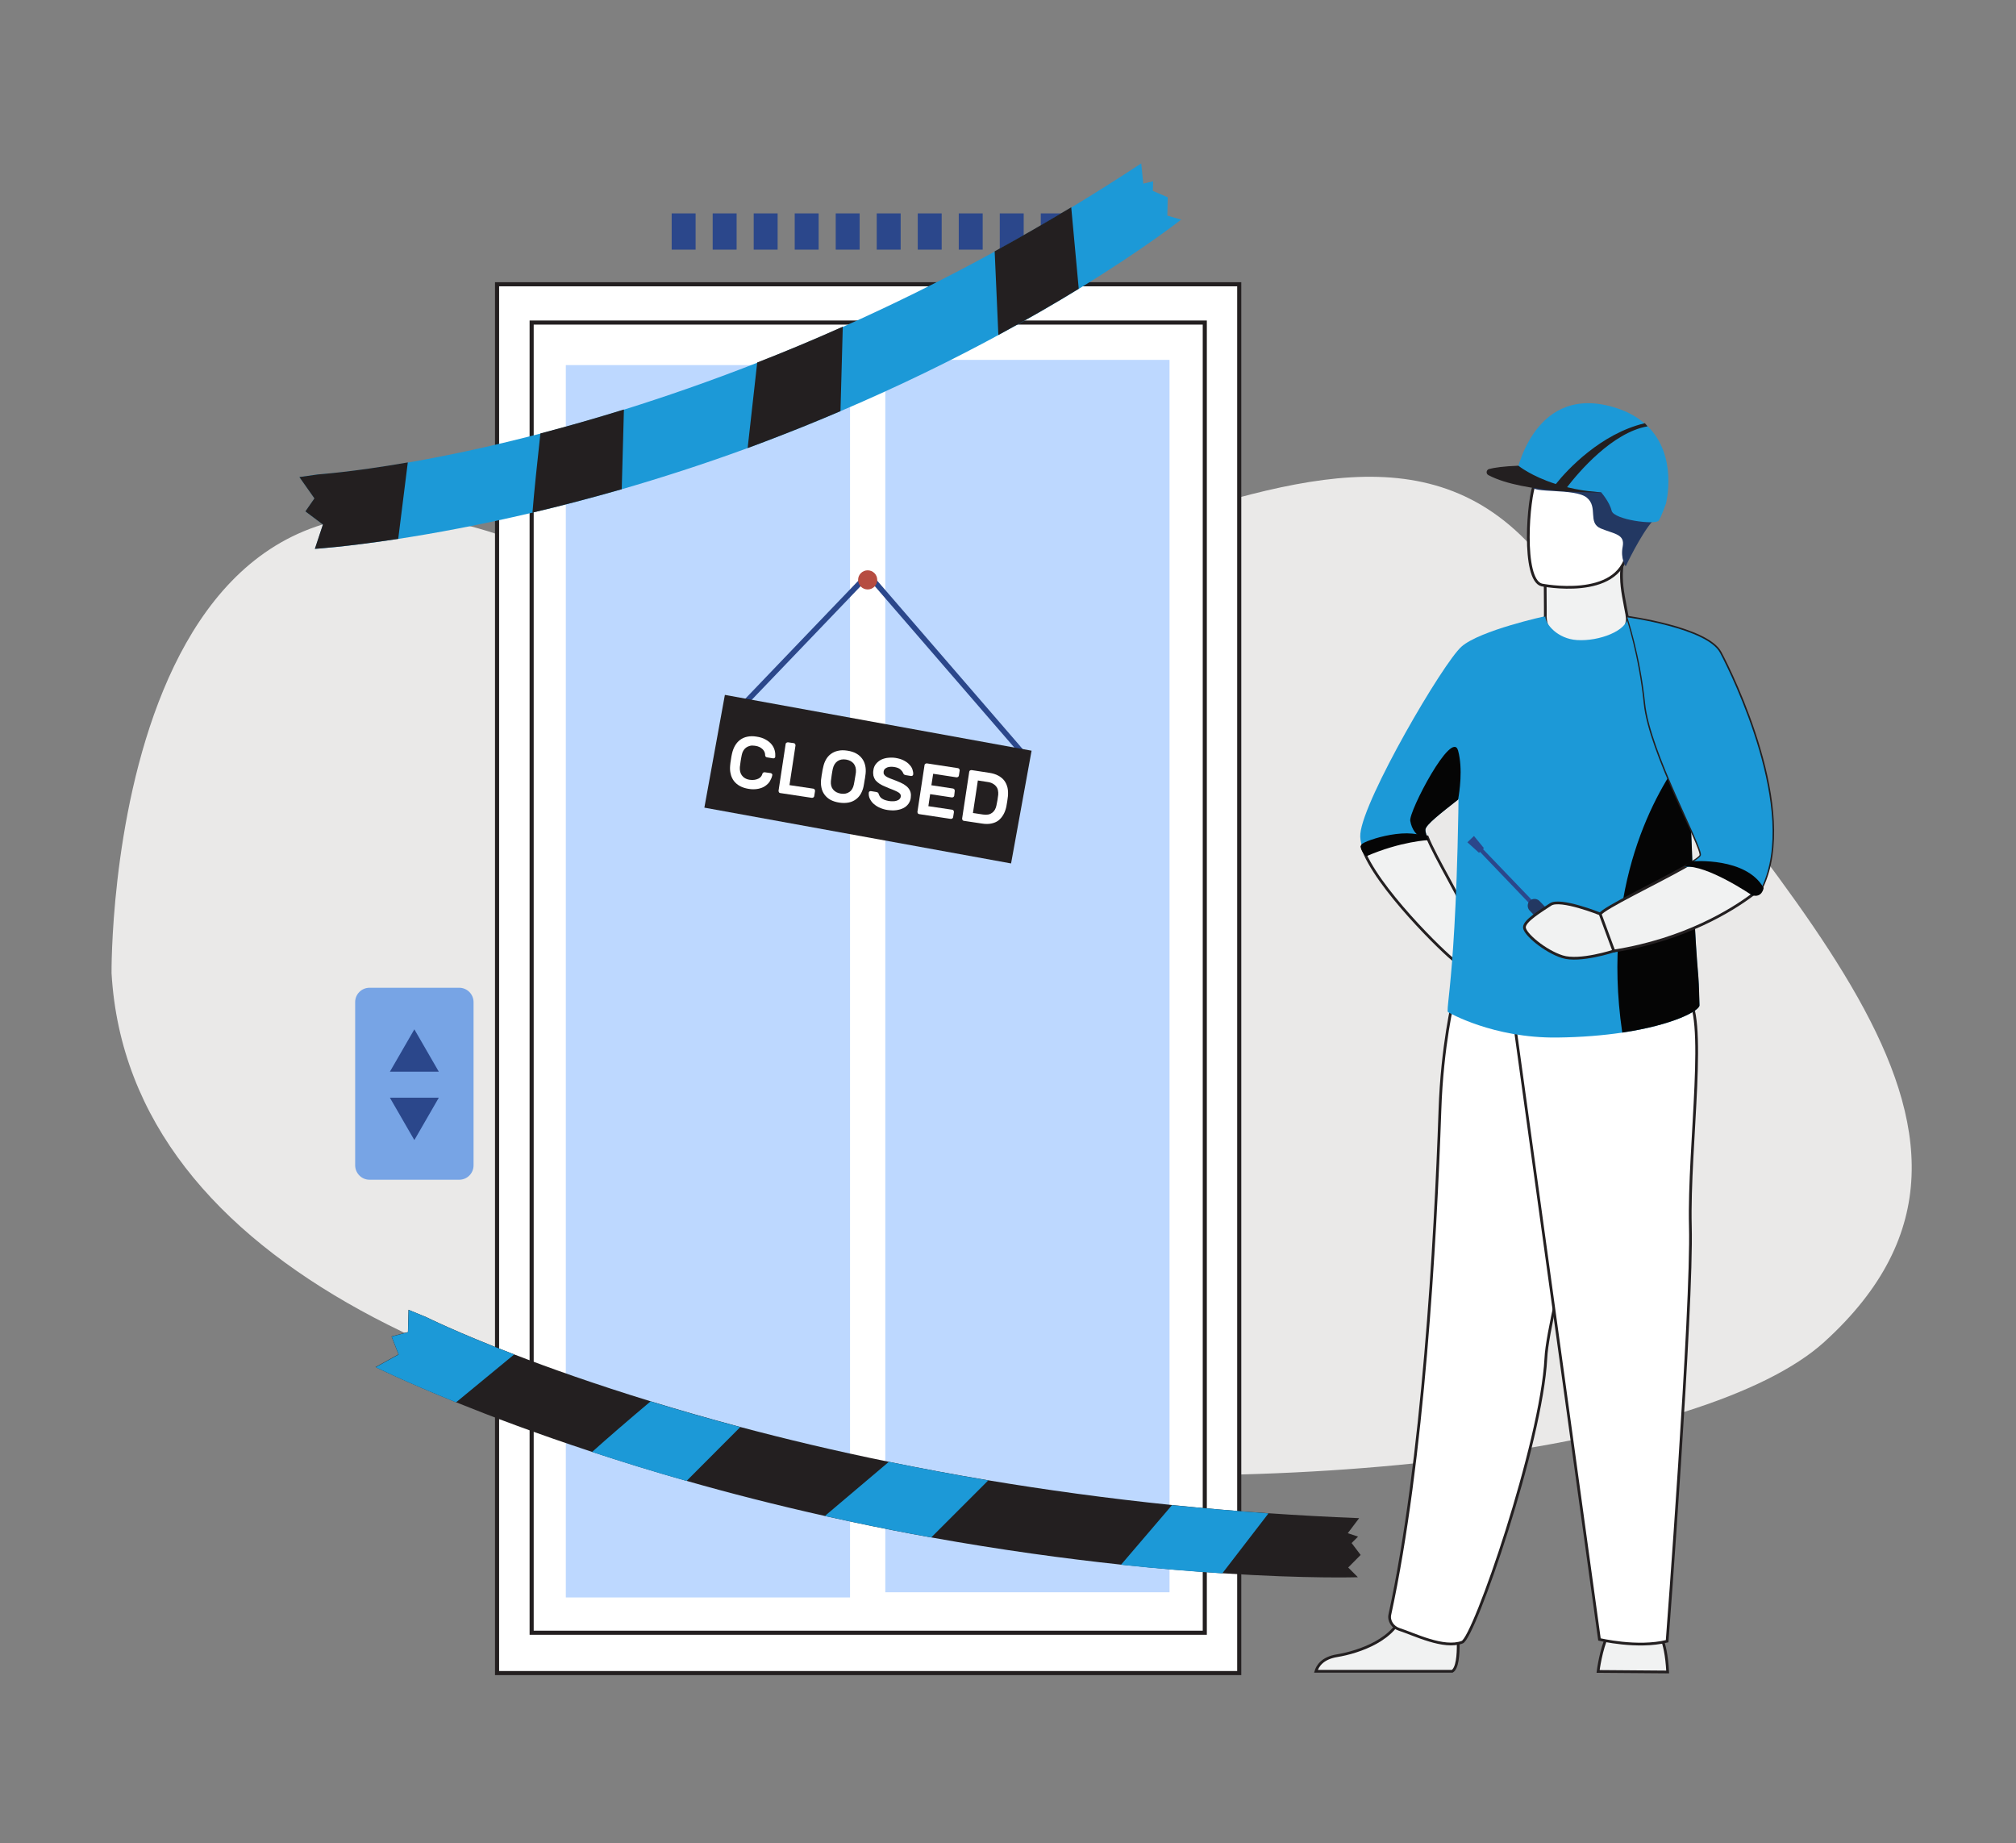 <svg xmlns="http://www.w3.org/2000/svg" xmlns:xlink="http://www.w3.org/1999/xlink" id="Layer_1" x="0px" y="0px" viewBox="0 0 1474.7 1348.1" style="enable-background:new 0 0 1474.7 1348.1;" xml:space="preserve"><rect x="0" y="0" width="1474.7" height="1348.1" fill="#808080" stroke="none"/><style type="text/css">	.st0{fill:#EAE9E8;}	.st1{fill:#2B478B;}	.st2{fill:#FFFFFF;stroke:#231F20;stroke-width:3;stroke-miterlimit:10;}	.st3{fill:none;stroke:#231F20;stroke-width:3;stroke-miterlimit:10;}	.st4{fill:#BDD8FF;}	.st5{fill:#231F20;}	.st6{fill:#1C99D7;}	.st7{fill:#77A4E5;}	.st8{fill:#B64C41;}	.st9{fill:#FFFFFF;}	.st10{fill:#F1F2F2;stroke:#231F20;stroke-width:2;stroke-miterlimit:10;}	.st11{fill:#FFFFFF;stroke:#231F20;stroke-width:2;stroke-miterlimit:10;}	.st12{fill:#050505;}	.st13{fill:#233862;}</style><path class="st0" d="M81.6,711.8c0,0-4.9-449.9,318-307.2s592.4-202.2,742,22.3s365.7,397.6,192.9,554.5S106.8,1143.9,81.6,711.8z"></path><g>	<g>					<rect x="491.3" y="156.1" transform="matrix(-1 -1.224647e-16 1.224647e-16 -1 1000.131 338.67)" class="st1" width="17.5" height="26.5"></rect>					<rect x="521.3" y="156.1" transform="matrix(-1 -1.224647e-16 1.224647e-16 -1 1060.131 338.67)" class="st1" width="17.5" height="26.5"></rect>					<rect x="551.3" y="156.1" transform="matrix(-1 -1.224647e-16 1.224647e-16 -1 1120.131 338.67)" class="st1" width="17.5" height="26.5"></rect>					<rect x="581.3" y="156.1" transform="matrix(-1 -1.224647e-16 1.224647e-16 -1 1180.131 338.67)" class="st1" width="17.5" height="26.5"></rect>					<rect x="611.3" y="156.1" transform="matrix(-1 -1.224647e-16 1.224647e-16 -1 1240.131 338.67)" class="st1" width="17.5" height="26.5"></rect>					<rect x="641.3" y="156.1" transform="matrix(-1 -1.224647e-16 1.224647e-16 -1 1300.131 338.67)" class="st1" width="17.5" height="26.5"></rect>					<rect x="671.3" y="156.1" transform="matrix(-1 -1.224647e-16 1.224647e-16 -1 1360.131 338.67)" class="st1" width="17.5" height="26.5"></rect>					<rect x="701.3" y="156.1" transform="matrix(-1 -1.224647e-16 1.224647e-16 -1 1420.131 338.67)" class="st1" width="17.5" height="26.5"></rect>					<rect x="731.3" y="156.1" transform="matrix(-1 -1.224647e-16 1.224647e-16 -1 1480.131 338.67)" class="st1" width="17.5" height="26.5"></rect>					<rect x="761.3" y="156.1" transform="matrix(-1 -1.224647e-16 1.224647e-16 -1 1540.131 338.67)" class="st1" width="17.5" height="26.5"></rect>	</g>	<rect x="363.6" y="207.9" class="st2" width="542.9" height="1015.7"></rect>	<rect x="388.9" y="235.9" class="st3" width="492.4" height="958.2"></rect>	<g>		<rect x="647.6" y="263.2" class="st4" width="207.9" height="901.3"></rect>	</g>	<g>		<rect x="413.9" y="267" class="st4" width="207.9" height="901.3"></rect>	</g>	<g>		<path class="st5" d="M986.2,1146.4l7.1,7.1c0,0-36.8,1.2-99.2-2.9c-21.7-1.4-46.6-3.4-74.1-6.3c-40.9-4.4-87.7-10.7-138.8-19.9   c-18.5-3.3-37.5-7-57.1-11.2c-7-1.5-13.9-3-20.7-4.5c-36.2-8.1-70.1-16.8-101.3-25.7h0c-24.8-7-47.8-14.2-69.1-21.2h0   c-40.2-13.2-73.7-25.9-99.5-36.3c-37.9-15.3-58.8-25.7-58.8-25.7l16.8-9.3l-5.1-13.1l12-3.2l0.4-16.3l13.1,5.4   c0,0,22.2,11.1,64.1,27.2c25.9,10,59.4,21.9,99.8,34.3c20.2,6.2,42.1,12.5,65.6,18.8c33.1,8.8,69.4,17.5,108.8,25.5   c23.1,4.7,47.4,9.3,72.6,13.5c42,7,86.9,13.2,134.4,18.1c22.9,2.3,46.4,4.4,70.6,6h0c21.7,1.5,43.8,2.7,66.4,3.6l-8.3,11l7.5,2.5   l-4.7,4.7l6.6,8.7L986.2,1146.4z"></path>		<path class="st6" d="M927.9,1106.8l-33.8,43.9c-21.7-1.4-46.6-3.4-74.1-6.3l37.3-43.6C880.2,1103,903.7,1105.1,927.9,1106.8z"></path>		<path class="st6" d="M722.9,1082.7l-41.7,41.7c-18.5-3.3-37.5-7-57.1-11.2c-7-1.5-13.9-3-20.7-4.5l46.8-39.6   C673.4,1073.9,697.7,1078.4,722.9,1082.7z"></path>		<path class="st6" d="M541.5,1043.7l-39.3,39.4h0c-24.8-7-47.8-14.2-69.1-21.2c10.2-9.2,27-23.7,42.8-37   C496,1031.1,517.9,1037.4,541.5,1043.7z"></path>		<path class="st6" d="M376.1,990.6l-42.5,35c-37.9-15.3-58.8-25.7-58.8-25.7l16.8-9.3l-5.1-13.1l12-3.2l0.4-16.3l13.1,5.4   C312,963.4,334.2,974.5,376.1,990.6z"></path>	</g>	<g>		<path class="st6" d="M853.9,157.7l10.1,2.9c0,0-26.2,20.8-74.8,50.6c-16.9,10.4-36.6,21.8-58.8,33.8c-33,17.9-71.7,37-115.6,55.7   c-15.9,6.8-32.4,13.5-49.6,20.1c-6.1,2.4-12.2,4.6-18.3,6.9c-32.2,11.8-63.1,21.7-92.1,30.1l0,0c-23,6.6-44.9,12.3-65.3,17.1l0,0   c-38.6,9.1-72,15.2-98.1,19.2c-38.5,5.9-61,7.3-61,7.3l5.9-17.8l-12.8-9.6l6.6-9.5l-11-15.6l13.4-1.9c0,0,24-1.4,65.9-8.7   c25.9-4.5,58.7-11.2,96.9-21.2c19.1-5,39.5-10.8,61.1-17.5c30.4-9.5,63-20.8,97.5-34.3c20.3-8,41.2-16.7,62.6-26.2   c35.7-15.9,72.9-34.2,111.1-55.1c18.4-10.1,37.1-20.8,56-32.2l0,0c16.9-10.2,34-21,51.2-32.3l1.5,14.8l7.2-1.7l-0.2,7l10.9,4.7   L853.9,157.7z"></path>		<path class="st5" d="M783.6,151.6l5.5,59.6c-16.9,10.4-36.6,21.8-58.8,33.8l-2.7-61.2C746.1,173.7,764.8,162.9,783.6,151.6z"></path>		<path class="st5" d="M616.5,238.9l-1.7,61.8c-15.9,6.8-32.4,13.5-49.6,20.1c-6.1,2.4-12.2,4.6-18.3,6.9l7-62.6   C574.2,257.2,595.1,248.5,616.5,238.9z"></path>		<path class="st5" d="M456.4,299.5l-1.6,58.3l0,0c-23,6.6-44.9,12.3-65.3,17.1c1.1-14.2,3.5-36.9,5.8-57.9   C414.3,312,434.8,306.2,456.4,299.5z"></path>		<path class="st5" d="M298.3,338.2l-7,55.9c-38.5,5.9-61,7.3-61,7.3l5.9-17.8l-12.8-9.6l6.6-9.5l-11-15.6l13.4-1.9   C232.4,346.9,256.4,345.5,298.3,338.2z"></path>	</g>	<path class="st7" d="M270.3,862.8h65.6c5.8,0,10.5-4.7,10.5-10.5V732.9c0-5.8-4.7-10.5-10.5-10.5h-65.6c-5.8,0-10.5,4.7-10.5,10.5  v119.3C259.8,858,264.5,862.8,270.3,862.8z"></path>	<polygon class="st1" points="303.1,752.8 321,783.8 285.2,783.8  "></polygon>	<polygon class="st1" points="303.1,833.8 321,802.8 285.2,802.8  "></polygon>	<path class="st1" d="M748.3,553.1c0.5,0,0.9-0.2,1.3-0.5c0.8-0.7,0.9-2,0.2-2.8l-113.2-131c-0.4-0.4-0.9-0.7-1.5-0.7  c-0.6,0-1.1,0.2-1.5,0.6l-95.8,100c-0.8,0.8-0.7,2.1,0.1,2.8c0.8,0.8,2.1,0.7,2.8-0.1l94.3-98.4l111.8,129.3  C747.1,552.9,747.7,553.1,748.3,553.1z"></path>	<circle class="st8" cx="634.7" cy="424.1" r="7"></circle>			<rect x="521.1" y="528" transform="matrix(-0.984 -0.179 0.179 -0.984 1157.847 1244.306)" class="st5" width="228" height="83.8"></rect>	<g>		<path class="st9" d="M557.7,565.9c0.1-0.4,0.4-0.8,0.7-0.9c0.3-0.2,0.7-0.2,1-0.2l4.3,0.6c0.4,0.1,0.7,0.2,1,0.6   c0.3,0.3,0.3,0.7,0.2,1.1c-0.3,1.4-0.9,2.8-1.7,4.2c-0.8,1.4-2,2.5-3.4,3.5c-1.4,1-3.2,1.7-5.2,2.1c-2.1,0.4-4.5,0.5-7.2,0   c-2.4-0.4-4.5-1.1-6.3-2.1c-1.8-1-3.2-2.3-4.3-3.7c-1.1-1.5-1.9-3.2-2.3-5.1c-0.5-1.9-0.6-3.9-0.4-6.1c0.1-1.3,0.3-2.8,0.6-4.5   c0.2-1.6,0.5-3.1,0.8-4.4c0.5-2.1,1.2-4,2.2-5.7c1-1.7,2.2-3.1,3.7-4.2c1.5-1.1,3.2-1.9,5.2-2.3c2-0.4,4.2-0.5,6.6-0.1   c2.8,0.4,5,1.1,6.9,2.2c1.8,1,3.3,2.2,4.4,3.6c1.1,1.4,1.8,2.8,2.2,4.4c0.4,1.6,0.5,3,0.4,4.5c0,0.4-0.2,0.8-0.6,1   c-0.3,0.2-0.7,0.3-1.1,0.2l-4.3-0.7c-0.4-0.1-0.7-0.2-1-0.5c-0.3-0.3-0.4-0.7-0.4-1.1c0-0.7-0.1-1.4-0.4-2.2   c-0.3-0.7-0.7-1.4-1.3-2c-0.6-0.6-1.4-1.2-2.3-1.7c-1-0.5-2.1-0.8-3.5-1c-1.4-0.2-2.6-0.2-3.7,0.1c-1.1,0.3-2,0.7-2.8,1.3   c-0.8,0.6-1.5,1.4-2,2.3c-0.5,0.9-0.9,1.9-1.1,3c-0.3,1.3-0.5,2.8-0.8,4.4c-0.2,1.6-0.4,3.1-0.6,4.5c-0.1,1.1,0,2.2,0.2,3.2   c0.2,1,0.6,1.9,1.2,2.8c0.6,0.8,1.3,1.5,2.3,2.1c1,0.6,2.1,1,3.5,1.2c1.4,0.2,2.6,0.2,3.7,0c1.1-0.2,2-0.5,2.8-0.9   c0.8-0.4,1.4-0.9,1.9-1.6C557.2,567.3,557.5,566.6,557.7,565.9z"></path>		<path class="st9" d="M595,576.8c0.4,0.1,0.7,0.3,0.9,0.6c0.2,0.3,0.3,0.7,0.3,1.1l-0.6,3.8c-0.1,0.4-0.3,0.7-0.6,0.9   c-0.3,0.2-0.7,0.3-1.1,0.3l-23.2-3.5c-0.4-0.1-0.7-0.2-0.9-0.6c-0.2-0.3-0.3-0.7-0.3-1.1l5.2-34.2c0.1-0.4,0.2-0.7,0.6-0.9   c0.3-0.2,0.7-0.3,1.1-0.3l4.3,0.6c0.4,0.1,0.7,0.3,0.9,0.6c0.2,0.3,0.3,0.7,0.3,1.1l-4.4,29L595,576.8z"></path>		<path class="st9" d="M602.2,560.9c0.4-2,1.1-3.8,2-5.4c0.9-1.6,2.1-3,3.6-4.1c1.5-1.1,3.2-1.9,5.2-2.3c2-0.5,4.3-0.5,6.9-0.1   c2.6,0.4,4.8,1.1,6.5,2.1c1.8,1,3.2,2.3,4.3,3.8c1.1,1.5,1.8,3.2,2.2,5c0.4,1.8,0.5,3.8,0.3,5.8c-0.1,0.7-0.2,1.4-0.3,2.2   c-0.1,0.8-0.2,1.7-0.4,2.5c-0.1,0.9-0.3,1.7-0.4,2.5c-0.1,0.8-0.3,1.5-0.4,2.2c-0.4,2-1.1,3.8-2,5.4c-0.9,1.6-2.1,3-3.6,4.1   c-1.5,1.1-3.2,1.9-5.2,2.3c-2,0.4-4.3,0.5-6.9,0.1c-2.6-0.4-4.8-1.1-6.6-2.1c-1.8-1-3.2-2.3-4.3-3.8c-1.1-1.5-1.8-3.1-2.2-5   c-0.4-1.8-0.5-3.8-0.3-5.8c0.1-0.7,0.2-1.4,0.3-2.2c0.1-0.8,0.2-1.7,0.4-2.5c0.1-0.9,0.3-1.7,0.4-2.5   C601.9,562.3,602,561.6,602.2,560.9z M626.1,564.8c0.2-2.6-0.3-4.6-1.6-6.3c-1.3-1.6-3.2-2.6-5.6-3c-2.5-0.4-4.6,0-6.3,1.2   c-1.7,1.2-2.8,3-3.4,5.5c-0.3,1.3-0.5,2.8-0.8,4.5c-0.2,1.6-0.4,3.1-0.6,4.5c-0.2,2.6,0.3,4.6,1.6,6.2c1.3,1.6,3.2,2.6,5.6,3   c2.5,0.4,4.6,0,6.3-1.2c1.7-1.1,2.8-3,3.3-5.5c0.3-1.3,0.5-2.8,0.8-4.5C625.7,567.7,625.9,566.2,626.1,564.8z"></path>		<path class="st9" d="M655.1,554.3c2.4,0.4,4.4,1,6.1,1.9c1.7,0.9,3.1,1.9,4.1,3.1c1.1,1.1,1.8,2.3,2.2,3.6   c0.4,1.2,0.6,2.4,0.5,3.4c0,0.4-0.2,0.8-0.6,1c-0.3,0.2-0.7,0.3-1.1,0.2l-3.7-0.6c-0.6-0.1-1-0.3-1.3-0.5   c-0.3-0.3-0.5-0.6-0.7-1.1c-0.4-1-1.1-1.8-2.1-2.7c-1-0.8-2.5-1.4-4.6-1.7c-0.9-0.1-1.8-0.2-2.7-0.1c-0.9,0.1-1.6,0.2-2.3,0.5   c-0.7,0.3-1.2,0.7-1.7,1.1c-0.4,0.5-0.7,1-0.8,1.7c-0.1,0.8-0.1,1.5,0.2,2.1c0.3,0.6,0.8,1.1,1.5,1.6c0.7,0.5,1.7,1,3,1.5   c1.3,0.5,2.8,1.1,4.7,1.8c2,0.8,3.8,1.6,5.2,2.4c1.4,0.9,2.6,1.8,3.4,2.8c0.8,1,1.4,2.1,1.7,3.3c0.3,1.2,0.3,2.5,0.1,4   c-0.2,1.6-0.8,3-1.7,4.3c-0.9,1.2-2.1,2.3-3.5,3c-1.5,0.8-3.2,1.3-5.2,1.6c-2,0.3-4.2,0.2-6.5-0.1c-2-0.3-3.8-0.8-5.6-1.6   c-1.7-0.7-3.2-1.7-4.5-2.8c-1.3-1.1-2.2-2.4-2.9-3.8c-0.7-1.4-0.9-2.9-0.8-4.4c0-0.4,0.2-0.8,0.6-1c0.3-0.2,0.7-0.3,1.1-0.2   l3.7,0.6c0.6,0.1,1,0.3,1.3,0.5c0.3,0.3,0.5,0.6,0.6,1.1c0.2,0.5,0.4,1,0.7,1.5c0.3,0.5,0.7,1,1.2,1.4c0.5,0.4,1.3,0.8,2.1,1.2   c0.9,0.4,2,0.6,3.3,0.9c1.1,0.2,2.1,0.2,3.1,0.2c1,0,1.9-0.1,2.7-0.4c0.8-0.3,1.5-0.6,2-1.1c0.5-0.5,0.9-1.1,1-1.9   c0.1-0.8,0-1.4-0.5-2c-0.4-0.6-1.1-1.1-2.1-1.6c-1-0.5-2.1-1-3.6-1.6c-1.4-0.5-3.1-1.2-4.9-2c-1.7-0.7-3.2-1.4-4.4-2.2   c-1.2-0.8-2.2-1.7-3-2.6c-0.7-1-1.2-2.1-1.5-3.3c-0.2-1.2-0.3-2.6,0-4.2c0.2-1.6,0.8-3,1.7-4.2c0.9-1.2,2.1-2.2,3.4-3   c1.4-0.8,3-1.3,4.8-1.6C651.2,554,653.1,554,655.1,554.3z"></path>		<path class="st9" d="M696.6,592.2c0.4,0.1,0.7,0.3,0.9,0.6c0.2,0.3,0.3,0.7,0.3,1.1l-0.6,3.8c-0.1,0.4-0.3,0.7-0.6,0.9   c-0.3,0.2-0.7,0.3-1.1,0.3l-23.2-3.5c-0.4-0.1-0.7-0.2-0.9-0.6c-0.2-0.3-0.3-0.7-0.3-1.1l5.2-34.2c0.1-0.4,0.2-0.7,0.6-0.9   c0.3-0.2,0.7-0.3,1.1-0.3l22.8,3.5c0.4,0.1,0.7,0.3,0.9,0.6c0.2,0.3,0.3,0.7,0.3,1.1l-0.6,3.8c-0.1,0.4-0.3,0.7-0.6,0.9   c-0.3,0.2-0.7,0.3-1.1,0.3l-17.1-2.6l-1.3,8.4l15.9,2.4c0.4,0.1,0.7,0.3,0.9,0.6c0.2,0.3,0.3,0.7,0.3,1.1L698,582   c-0.1,0.4-0.3,0.7-0.6,0.9c-0.3,0.2-0.7,0.3-1.1,0.3l-15.9-2.4l-1.3,8.8L696.6,592.2z"></path>		<path class="st9" d="M723.7,565.2c2.6,0.4,4.8,1.1,6.6,2.1c1.8,1,3.3,2.2,4.4,3.7c1.1,1.5,1.8,3.1,2.3,5.1c0.4,1.9,0.5,4,0.3,6.2   c-0.3,2.6-0.7,5.2-1.2,7.8c-0.5,2.2-1.2,4.1-2.2,5.8c-1,1.7-2.2,3.1-3.6,4.2c-1.5,1.1-3.2,1.8-5.2,2.2c-2,0.4-4.3,0.4-6.8,0   l-13.3-2c-0.4-0.1-0.7-0.2-0.9-0.6c-0.2-0.3-0.3-0.7-0.3-1.1l5.2-34.2c0.1-0.4,0.2-0.7,0.6-0.9c0.3-0.2,0.7-0.3,1.1-0.3   L723.7,565.2z M730.2,581.2c0.1-1.1,0-2.2-0.2-3.2c-0.2-1-0.6-2-1.3-2.8c-0.6-0.8-1.4-1.5-2.5-2.1c-1-0.6-2.3-1-3.8-1.2l-7.1-1.1   l-3.6,23.8l7.4,1.1c1.4,0.2,2.7,0.2,3.8,0c1.1-0.2,2.1-0.7,2.9-1.3c0.8-0.6,1.5-1.4,2-2.3c0.5-0.9,0.9-2,1.1-3.1   C729.5,586.4,729.9,583.8,730.2,581.2z"></path>	</g>	<path class="st6" d="M996.4,619.3c9.4,28.8,60.7,78.6,67.8,83.5c0,0,11.9-19.9,9.5-31c-1.9-9.1-21.9-41.5-28.7-57.4  c-0.4-0.8-0.7-1.6-1-2.3c-0.9-2.4-1.4-4.3-1.3-5.5c0.3-3.5,11.2-11.9,23.9-21.9c16.4-13,35.8-28.6,39-39.4  c5.6-19.1,24.9-94.7,24.9-94.7s-47.9,10.4-61.4,22.3c-13.5,11.9-71.6,111.3-74,136.8C994.8,612.6,995.3,615.8,996.4,619.3z"></path>	<path class="st10" d="M996.4,619.3c9.4,28.8,60.7,78.6,67.8,83.5c0,0,11.9-19.9,9.5-31c-2.1-9.6-24-44.9-29.7-59.8  C1035.5,610.6,1015.5,608.8,996.4,619.3z"></path>	<path class="st10" d="M1130.4,444.1l0,5.9c0,0-1.6,18.4,21,21c22.6,2.7,39.6-5.5,39-19.7c-2-11-4.2-20.1-4.3-29.2  c-0.1-3.4,0.2-7,0.8-11l-43.8-0.9l-12.9,2.1L1130.4,444.1z"></path>	<path class="st10" d="M1169,1222.4c0,0,2.1-16.6,7-26.4c4.9-9.8,36.3-3.6,36.3-3.6s6.3,5.4,7.6,30.4L1169,1222.4z"></path>	<path class="st10" d="M1062.3,1222.3c7.4-4.5,3.2-38,3.2-38s-34.3-27.4-39-6.4c-4.7,21-32.6,30.4-48.5,33  c-11,1.8-14.3,7.8-15.4,11.4H1062.3z"></path>	<path class="st11" d="M1133.3,974.8c-1.4,7.7-2.3,14-2.5,18.5c-3.2,62.2-52.4,204.4-61.2,207.7c-13.6,5.1-35-5.8-46.2-9.4  c-4.6-1.5-7.8-6.2-6.7-10.9c24.3-111.9,33.3-273.1,36.6-368.5c1.6-48.1,9.9-81.3,9.9-81.3s119.9-32,120.6,8.5  C1184.4,775.3,1144,915.7,1133.3,974.8z"></path>	<path class="st11" d="M1106.6,739.6L1170,1199c0,0,27.8,6.7,49.5,1.3c0,0,18.6-244.4,17-303.4c-1.5-59.1,13.3-158.1-3.4-169  C1216.4,717,1106.6,739.6,1106.6,739.6z"></path>	<path class="st6" d="M1059.6,740.4c0,0,32.4,18.9,79.3,18.4c18.3-0.2,34.2-1.6,47.7-3.6c37.6-5.6,56.6-16.1,56.5-20  c-0.1-3.5-0.4-15.3-0.8-20.3c-6-69-2.9-122.6-10.9-162.9c-0.1-0.5-0.2-1-0.3-1.4c-10.6-51.2-27.3-80.7-35.6-92.7  c-3-4.4-4.9-6.5-5-6.5c0,9.6-20.4,17.8-37,16.7c-14-0.9-23.1-11.5-23.1-17.3l0,0c-1.1,0-63.1,43-63.1,83  C1067.1,713,1056.2,740.5,1059.6,740.4z"></path>	<path class="st12" d="M1186.6,754.6c0,0.2,0.1,0.4,0.1,0.6c37.6-5.6,56.6-16.1,56.5-20c-0.1-3.5-0.4-15.3-0.8-20.3  c-6-69-2.9-122.6-10.9-162.9C1211.6,578.4,1171,647.6,1186.6,754.6z"></path>	<path class="st10" d="M1180.6,695.5c52.2-8.3,86.7-30.2,100.9-40.8c4.8-3.6,7.3-5.9,7.3-5.9c26.7-56.2-21.6-154.8-30.5-171.5  c-9.5-18-67.8-25.9-67.8-25.9s9.3,27.4,12.9,63.1c3.6,35.7,42.4,105.2,40.8,111.1c-0.4,1.5-5.1,4.6-11.9,8.5  c-20.3,11.5-59.4,30.1-61.8,34.5C1167.3,674.2,1180.6,695.5,1180.6,695.5z"></path>	<path class="st6" d="M1203.4,514.4c3.6,35.7,42.4,105.2,40.8,111.1c-0.4,1.5-5.1,4.6-11.9,8.5c0.4,0,0.9,0,1.3,0  c30.5-1.3,44.3,15.5,47.8,20.8c4.8-3.6,7.3-5.9,7.3-5.9c26.7-56.2-21.6-154.8-30.5-171.5c-9.5-18-67.8-25.9-67.8-25.9  S1199.7,478.7,1203.4,514.4z"></path>	<path class="st11" d="M1127.7,427.8c0,0,56.1,11.3,62.6-23.7c6.5-35,18.1-57.2-17.4-65.9c-35.5-8.7-45,3.4-50,14.5  C1117.8,363.9,1113.2,423.9,1127.7,427.8z"></path>	<path class="st13" d="M1189.2,414.2c0,0,10.8-23.1,19.9-33.4c9-10.3,4.1-61.7-34.9-60c-39.1,1.6-53,29.6-53.4,34.9  c-0.4,5.3,31.2,1.2,39.9,8.2c8.6,7,0.4,18.5,10.3,22.6c9.9,4.1,17.7,4.1,16,13.2C1185.2,408.7,1189.2,414.2,1189.2,414.2z"></path>	<path class="st6" d="M1177.1,296.9c11.2,2.8,19.6,7.3,25.8,12.7c0.6,0.5,1.2,1.1,1.8,1.6l0,0c23.2,22.1,13.9,57.2,13.9,57.2  s-3.1,8.9-5.2,12.3c-2.1,3.4-32.9-0.5-34.5-7.2c-1.6-6.6-7.7-13.5-7.7-13.5s-32.4-2.2-34.6-2.4c-7.3-0.5-28.2-7.8-28.2-7.8  C1108.7,347.9,1120.5,282.7,1177.1,296.9z"></path>	<path class="st5" d="M1089.3,343c3.9-1,10.5-2,21.4-2.4c0,0,9.2,7.6,27.4,13.4c8.6-10.8,33-36.8,64.8-44.4c0.1,0,0.2,0,0.3-0.1  c0.7,0.9,1.1,1.1,1.5,1.7l0,0c0.1,0.2,0.3,0.4,0.5,0.6c-25.9,4.5-50.5,33.6-58.9,44.5c7.2,1.8,15.6,3.2,25,3.8  c0,0-56.7,1.1-82.5-12.6C1086.8,346.5,1087.1,343.6,1089.3,343z"></path>	<path class="st12" d="M1031.6,600.3c1,5.9,4.3,12.2,13.4,14.2c-0.4-0.8-0.7-1.6-1-2.3c-0.9-2.4-1.4-4.3-1.3-5.5  c0.3-3.5,11.2-11.9,23.9-21.9c1-5.7,3.6-22.5,0-35.8C1062.2,532.7,1030.4,593.5,1031.6,600.3z"></path>	<path class="st12" d="M1238.4,629.9c0,0,39-3.2,51.7,19.5c0,0-1.1,7.6-8.6,5.3c0,0-33-22.5-49.1-20.8  C1232.3,633.9,1234.8,630,1238.4,629.9z"></path>	<path class="st12" d="M1045,614.4c0,0-20.2,0.8-45.7,11.9c0,0-5.6-5.5-3.4-8.7C998.2,614.5,1034,603,1045,614.4z"></path>	<g>		<polygon class="st1" points="1078.2,611.4 1073.4,616 1081.9,623.7 1082.6,623 1118.7,660.7 1120.9,658.6 1084.8,621    1085.5,620.3   "></polygon>		<path class="st13" d="M1155.3,696.6L1155.3,696.6c-2,1.9-5.2,1.8-7.1-0.1l-29.3-30.6c-1.9-2-1.8-5.2,0.1-7.1l0,0   c2-1.9,5.2-1.8,7.1,0.1l29.3,30.6C1157.3,691.5,1157.3,694.7,1155.3,696.6z"></path>	</g>	<path class="st10" d="M1170.5,668.4c0,0-29.2-11.7-36.3-6.9c-7.2,4.8-19.1,11.9-19.1,16.7c0,4.8,15.1,17.5,27.8,21.5  c12.7,4,37.6-4.2,37.6-4.2L1170.5,668.4z"></path></g></svg>